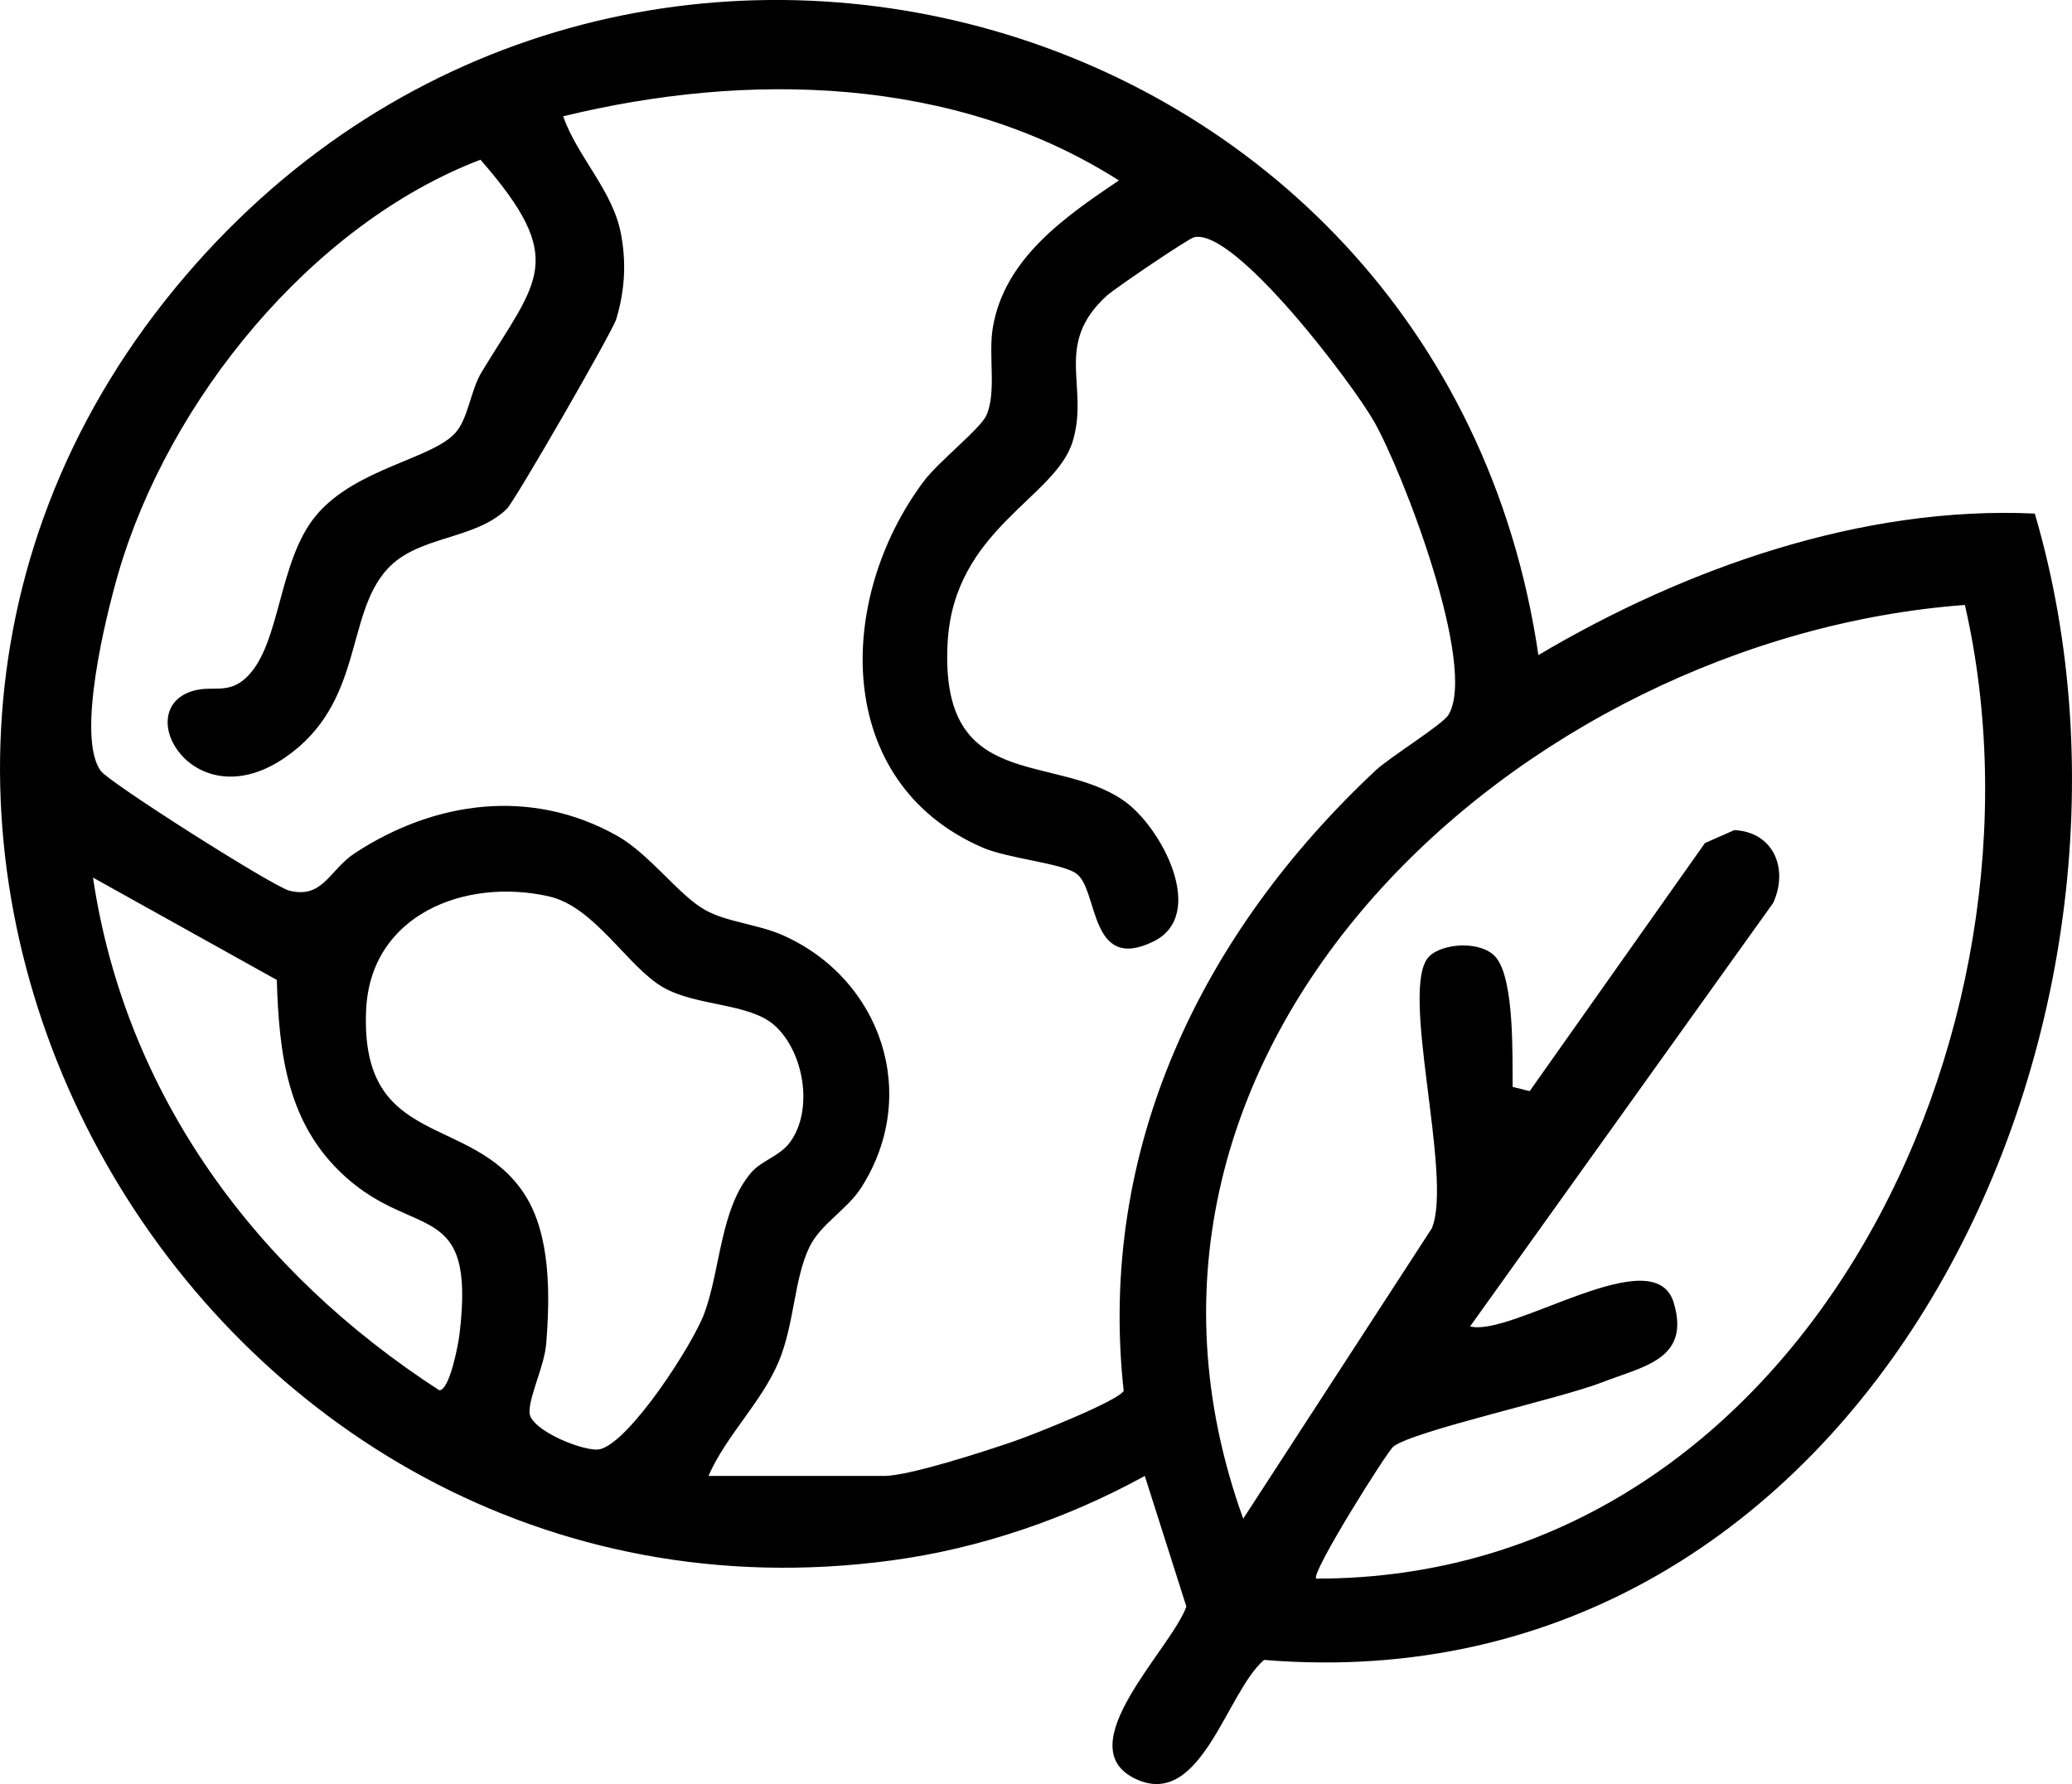 <?xml version="1.0" encoding="UTF-8"?>
<svg id="katman_2" xmlns="http://www.w3.org/2000/svg" viewBox="0 0 227.78 196.17">
  <g id="Layer_1">
    <path d="M169.12,72.03c16.16-9.57,35.61-16.44,54.57-15.56,16.64,56.62-18.66,131.49-84.73,126.05-4.13,3.54-6.9,16.37-14.02,13.13-7.74-3.52,3.83-14.32,5.48-19l-4.57-14.36c-8.51,4.68-18.16,7.99-27.83,9.29C21.84,181.86-29.89,91.42,19.25,31.69,66.46-25.69,158.4-.93,169.12,72.03ZM77.91,162.29h19.27c2.77,0,11.01-2.69,14.12-3.75,2.02-.68,11.55-4.45,12.23-5.6-2.92-26.7,8.65-50.4,27.7-68.23,1.56-1.46,7.35-5.03,8-6.1,3.22-5.3-4.98-26.63-8.17-32.25-2.35-4.15-15.33-21.36-19.8-20.27-.65.16-8.73,5.63-9.63,6.46-5.86,5.4-1.84,9.95-3.72,16.03-1.92,6.2-13.01,9.63-13.73,22.01-.96,16.62,11.58,12.1,19.32,17.42,4.2,2.89,9.28,12.6,3.29,15.52-7.13,3.48-6-5.81-8.5-7.5-1.71-1.15-7.49-1.62-10.31-2.85-16.45-7.17-16.11-27.33-6.42-40.27,1.6-2.14,6.21-5.76,6.87-7.23,1.15-2.54.2-6.55.71-9.63,1.27-7.64,7.96-12.22,13.86-16.21-18.04-11.5-40.84-12-61.09-7.05,1.55,4.44,5.45,8.15,6.35,12.9.61,3.22.43,6.24-.51,9.39-.41,1.38-11.16,20.03-12.03,20.87-3.56,3.47-9.73,2.9-13.13,6.61-4.68,5.1-2.56,14.75-11.24,20.73-10.05,6.92-17.07-5.27-10.14-7.32,2.18-.65,3.9.47,5.96-1.56,3.72-3.67,3.39-12.75,7.61-17.77,4.36-5.19,12.84-6.18,15.34-9.11,1.37-1.61,1.62-4.61,2.81-6.59,6.2-10.23,9.55-12.3-.11-23.38-18.57,7.1-34.3,26.48-39.82,45.5-1.37,4.72-4.64,17.94-1.93,21.7.94,1.3,18.98,12.75,20.75,13.18,3.72.91,4.39-2.31,7.22-4.15,8.78-5.74,19.39-7.19,28.82-1.88,3.55,2,6.84,6.61,9.69,8.17,2.44,1.34,5.74,1.53,8.52,2.76,10.81,4.81,15.15,17.53,8.6,27.76-1.56,2.43-4.46,3.98-5.69,6.53-1.71,3.55-1.64,8.46-3.38,12.6-1.88,4.47-5.74,8.07-7.7,12.52ZM215.99,66.52c-48.73,3.64-98.09,48.44-79.32,100.47l20.73-31.92c2.38-5.63-3.66-26.53-.29-29.9,1.52-1.52,5.88-1.76,7.39.16,2,2.55,1.75,10.85,1.79,14.18l1.87.47,19.27-27.28,3.22-1.42c4.26.18,6.01,4.17,4.29,7.99l-33.33,46.58c4.64,1.19,20.24-9.67,22.38-2.63,1.89,6.25-3.33,7.01-7.79,8.75-4.7,1.84-20.67,5.32-23.01,7.08-.69.52-9.13,13.97-8.5,14.53,53.27.05,82.04-60.12,71.32-107.05ZM10.22,96.48c3.57,24.03,18.05,43.43,38.07,56.39,1.14.01,2.09-5.02,2.23-6.2,1.78-14.89-4.84-10.3-12.57-17.29-6.4-5.78-7.27-13.5-7.52-21.63l-20.22-11.26ZM85.15,112.75c-2.78-2.49-8.61-2.08-12.26-4.19-3.91-2.26-7.5-8.86-12.56-10-9.19-2.07-19.6,2-20.08,12.48-.69,15.36,11.57,11.3,17.41,20.27,2.91,4.48,2.8,11.18,2.39,16.4-.2,2.53-1.89,5.77-1.84,7.61.06,1.97,6.21,4.42,7.76,4.03,3.3-.84,10.19-11.51,11.46-14.94,1.78-4.8,1.74-11.53,5.18-15.51,1.12-1.29,3.11-1.77,4.23-3.29,2.65-3.6,1.52-9.99-1.68-12.85Z"/>
  </g>
</svg>